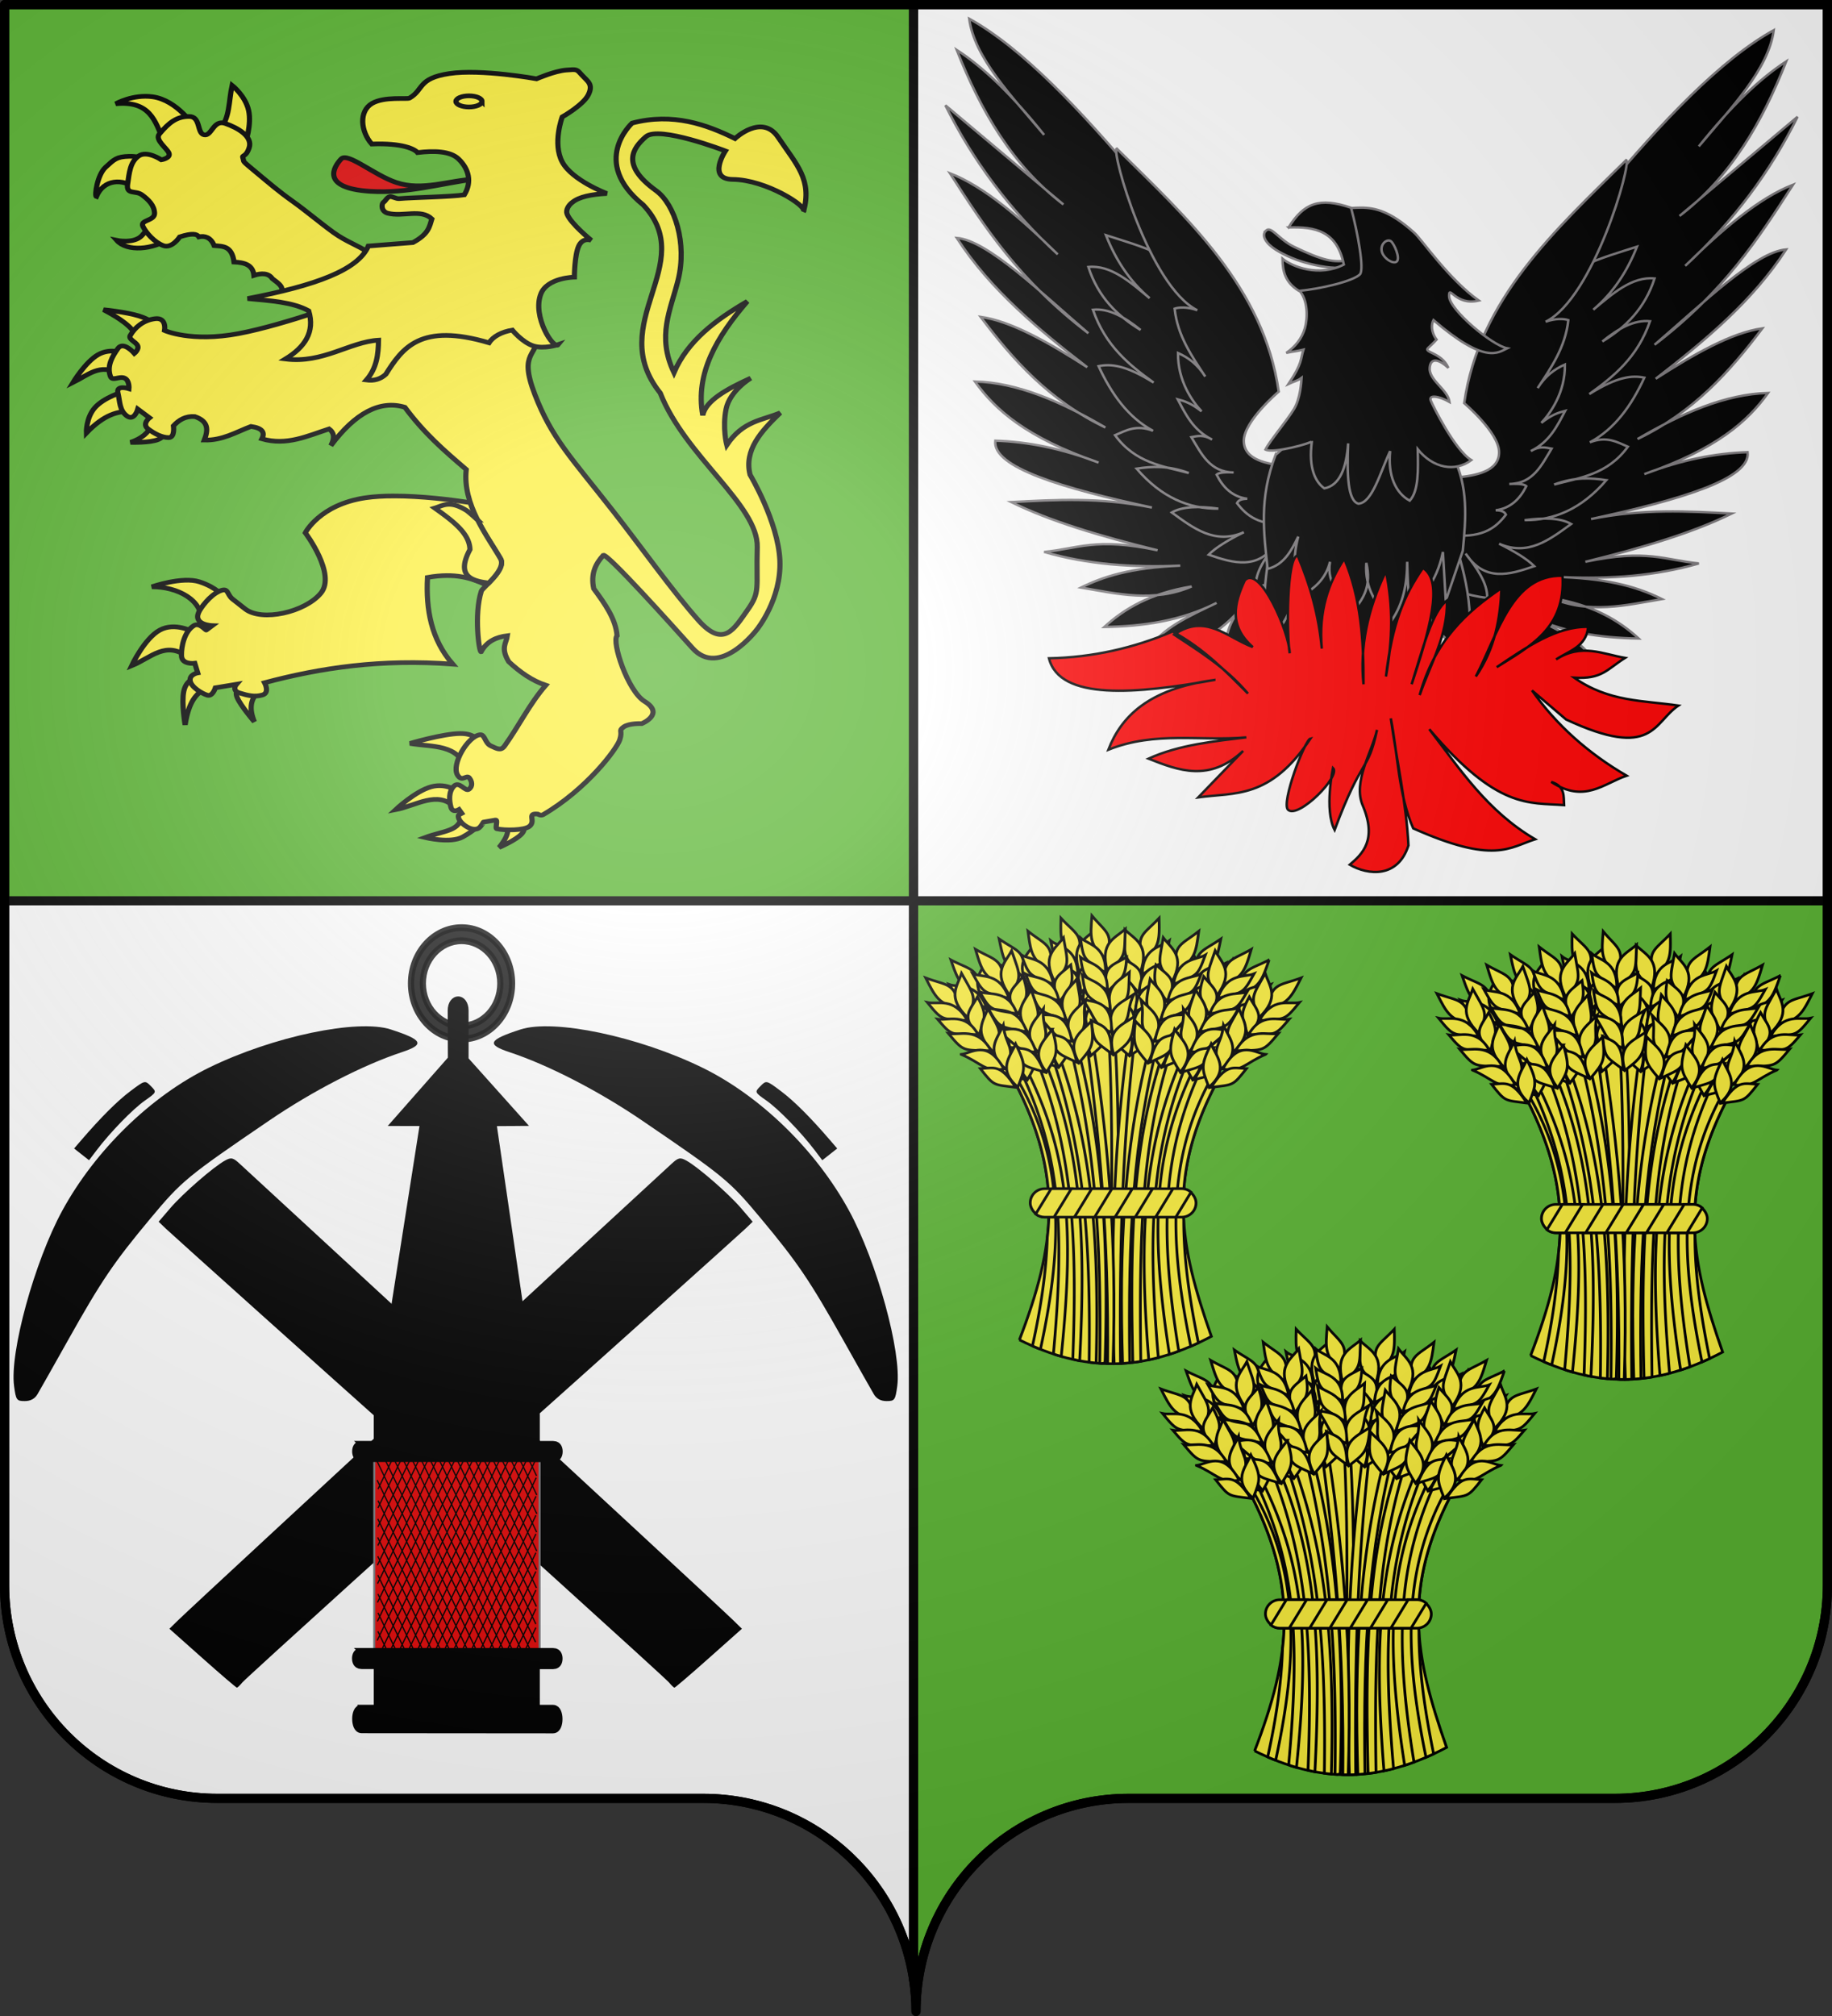 <svg xmlns="http://www.w3.org/2000/svg" xmlns:xlink="http://www.w3.org/1999/xlink" height="660" width="600" version="1.0"><rect width="100%" height="100%" fill="#333333" stroke="none"/><defs><linearGradient id="a"><stop style="stop-color:white;stop-opacity:.314" offset="0"/><stop offset=".19" style="stop-color:white;stop-opacity:.251"/><stop style="stop-color:#6b6b6b;stop-opacity:.125" offset=".6"/><stop style="stop-color:black;stop-opacity:.125" offset="1"/></linearGradient><linearGradient id="b"><stop style="stop-color:white;stop-opacity:0" offset="0"/><stop style="stop-color:black;stop-opacity:.646" offset="1"/></linearGradient><linearGradient id="c"><stop offset="0" style="stop-color:#fff;stop-opacity:1"/><stop offset="1" style="stop-color:#fff;stop-opacity:1"/></linearGradient><radialGradient xlink:href="#a" id="e" gradientUnits="userSpaceOnUse" gradientTransform="matrix(1.551 0 0 1.35 -227.894 -51.264)" cx="285.186" cy="200.448" fx="285.186" fy="200.448" r="300"/></defs><path style="fill:#fff;fill-opacity:1;fill-rule:nonzero;stroke:#000;stroke-width:3;stroke-linecap:round;stroke-linejoin:round;stroke-miterlimit:4;stroke-dashoffset:0;stroke-opacity:1" d="M1.5 294.906V519c0 38.504 31.21 69.75 69.656 69.75h159.188c34.928 0 63.868 25.784 68.875 59.375V294.906H1.5z"/><path style="fill:#5ab532;fill-opacity:1;fill-rule:nonzero;stroke:#000;stroke-width:3;stroke-linecap:round;stroke-linejoin:round;stroke-miterlimit:4;stroke-dashoffset:0;stroke-opacity:1;stroke-dasharray:none" d="M299.219 294.906v353.219c.504 3.384.781 6.851.781 10.375 0-38.504 31.21-69.75 69.656-69.75h159.188c38.447 0 69.656-31.246 69.656-69.75V294.906H299.219z"/><path style="fill:#5ab532;fill-opacity:1;fill-rule:nonzero;stroke:#000;stroke-width:3;stroke-linecap:round;stroke-linejoin:round;stroke-miterlimit:4;stroke-dashoffset:0;stroke-opacity:1" d="M1.5 1.5v293.406h297.719V1.5H1.5z"/><path style="fill:#fff;fill-rule:evenodd;stroke:#000;stroke-width:3;stroke-linecap:butt;stroke-linejoin:miter;stroke-opacity:1" d="M299.219 1.5v293.406H598.5V1.5H299.219z"/><g id="d" style="fill:#fcef3c;stroke:#000;stroke-width:3"><path d="M268.434 764.42c39.6-107.754 49.777-188.742-7.925-302.027 94.68-92.741 164.591-62.903 227.822 0-59.543 114.514-43.534 194.792-8.914 298.064-74.35 41.017-139.273 41.348-210.983 3.962z" transform="matrix(.298 0 0 .285 253.872 220.786)"/><path d="M372.063 403.563c-1.957.066-3.928.197-5.907.375 7.146 129.791 2.035 258.814 1.344 387.906 2.634.037 5.268.014 7.906-.063-.947-129.808 6.078-255.72-2.937-388.218-.135.004-.271-.005-.406 0z" transform="matrix(.298 0 0 .285 253.872 220.786)"/><path d="M390.094 404.5c-16.33 118.626-22.123 238.3-17.531 387.344a182.64 182.64 0 0 0 7-.219c-1.508-147.134 3.151-266.852 17.125-386-2.18-.437-4.388-.822-6.594-1.125zM421.907 280.044c-16.855 18.944-26.105 18.989-17.557 47.626 18.62-13.124 18.096-23.653 17.557-47.626z" transform="matrix(.298 0 0 .285 253.872 220.786)"/><path d="M384.454 293.317c11.097 11.385 27.244 17.038 17.112 48.582-20.19-16.91-17.58-18.726-17.112-48.582z" transform="matrix(.298 0 0 .285 253.872 220.786)"/><path d="M381.165 325.375c14.633 10.239 28.013 12.167 18.107 39.709-12.855-15.021-18.366-13.577-18.107-39.709z" transform="matrix(.298 0 0 .285 253.872 220.786)"/><path d="M377.226 342.515c11.109 11.162 27.261 16.716 17.167 47.593-20.208-16.581-17.6-18.357-17.167-47.593z" transform="matrix(.298 0 0 .285 253.872 220.786)"/><path d="M370.864 367.456c12.965 10.93 31.702 16.481 20.356 46.284-22.408-18.308-11.394-22.957-20.356-46.284z" transform="matrix(.298 0 0 .285 253.872 220.786)"/><path d="M368.459 392.6c12.196 10.55 31.293 16.47 20.564 45.304-17.289-15.431-19.514-17.852-20.564-45.303zM433.147 305.974c-8.76 7.488-29.01 7.26-29.76 38.507 24.925-14.884 24.654-12.161 29.76-38.507z" transform="matrix(.298 0 0 .285 253.872 220.786)"/><path d="M431.896 328.226c-9.328 6.963-31.025 6.598-31.595 35.924 26.592-13.785 26.323-11.232 31.595-35.924z" transform="matrix(.298 0 0 .285 253.872 220.786)"/><path d="M428.78 348.388c-9.66 7.536-32.087 7.197-32.75 38.836 27.521-14.94 27.236-12.184 32.75-38.836z" transform="matrix(.298 0 0 .285 253.872 220.786)"/><path d="M427.223 376.08c-10.212 3.996-34.005-2.935-34.092 36.28 20.374-5.903 18.92-17.768 34.092-36.28z" transform="matrix(.298 0 0 .285 253.872 220.786)"/><path d="M415.946 400.23c-14.18 6.257-22.19 5.276-24.708 36.807 20.567-14.325 20.325-11.736 24.708-36.808zM431.625 418.438c-35.51 103.618-42.716 201.158-38.531 371.968 2.908-.365 5.83-.776 8.75-1.281-2.447-169.428 3.697-263.339 36.281-367.063a164.033 164.033 0 0 0-6.5-3.625zM489.826 303.869c-20.493 14.935-29.542 13.015-27.267 42.814 20.982-8.872 22.704-19.273 27.267-42.814z" transform="matrix(.298 0 0 .285 253.872 220.786)"/><path d="M450.409 308.89c8.427 13.48 23.006 22.432 6.41 51.107-16.14-20.81-13.205-22.031-6.41-51.107z" transform="matrix(.298 0 0 .285 253.872 220.786)"/><path d="M440.39 339.52c12.126 13.11 24.792 17.835 9.265 42.647-9.373-17.408-15.065-17.166-9.265-42.648z" transform="matrix(.298 0 0 .285 253.872 220.786)"/><path d="M432.902 355.433c8.487 13.265 23.092 22.121 6.674 50.152-16.228-20.493-13.303-21.675-6.674-50.152z" transform="matrix(.298 0 0 .285 253.872 220.786)"/><path d="M421.392 378.455c10.349 13.432 27.48 22.834 10.067 49.55-18.011-22.647-6.261-24.852-10.067-49.55z" transform="matrix(.298 0 0 .285 253.872 220.786)"/><path d="M413.704 402.516c9.68 12.898 27.085 22.736 10.48 48.636-13.62-18.75-15.28-21.588-10.48-48.636zM495.305 331.593c-10.149 5.459-29.889.938-37.254 31.314 27.515-9.255 26.673-6.652 37.254-31.314z" transform="matrix(.298 0 0 .285 253.872 220.786)"/><path d="M489.36 353.073c-10.594 4.825-31.719-.138-38.5 28.4 28.911-7.827 28.106-5.39 38.5-28.4z" transform="matrix(.298 0 0 .285 253.872 220.786)"/><path d="M482.034 372.114c-11.04 5.315-32.882.223-40.246 31 30.065-8.757 29.202-6.125 40.246-31z" transform="matrix(.298 0 0 .285 253.872 220.786)"/><path d="M474.636 398.844c-10.827 1.738-32.607-10.085-41.016 28.217 21.163-1.443 22.26-13.346 41.016-28.217z" transform="matrix(.298 0 0 .285 253.872 220.786)"/><path d="M458.49 420.05c-15.186 3.106-22.805.447-31.958 30.725 23.139-9.633 22.353-7.155 31.957-30.725zM465.438 441.5c-46.327 94.552-55.945 180.375-32.125 339.563a243.234 243.234 0 0 0 10.28-3.72c-23.714-151.927-14.926-237.541 27.594-330.968a285.795 285.795 0 0 0-5.75-4.875zM542.89 327.933c-22.256 12.153-30.98 9.077-32.585 38.92 21.954-6.08 25.01-16.169 32.584-38.92z" transform="matrix(.298 0 0 .285 253.872 220.786)"/><path d="M503.154 327.804c6.61 14.459 19.905 25.224-.266 51.506-13.308-22.725-10.239-23.556.266-51.506z" transform="matrix(.298 0 0 .285 253.872 220.786)"/><path d="M489.25 356.877c10.326 14.572 22.273 20.897 3.661 43.488-7.039-18.475-12.713-18.973-3.66-43.488z" transform="matrix(.298 0 0 .285 253.872 220.786)"/><path d="M479.763 371.686c6.697 14.253 20.032 24.927.12 50.594-13.436-22.423-10.382-23.216-.12-50.594z" transform="matrix(.298 0 0 .285 253.872 220.786)"/><path d="M465.367 393.022c8.521 14.66 24.29 26.203 3.562 50.437-14.925-24.79-2.988-25.454-3.562-50.437z" transform="matrix(.298 0 0 .285 253.872 220.786)"/><path d="M454.626 415.884c7.927 14.044 23.91 26.055 4.09 49.584-11.076-20.356-12.354-23.385-4.09-49.584zM544.73 356.134c-10.771 4.097-29.759-2.944-40.998 26.222 28.482-5.611 27.31-3.14 40.998-26.222z" transform="matrix(.298 0 0 .285 253.872 220.786)"/><path d="M536.052 376.662c-11.13 3.411-31.434-4.247-41.856 23.17 29.682-4.014 28.567-1.7 41.856-23.17z" transform="matrix(.298 0 0 .285 253.872 220.786)"/><path d="M526.32 394.593c-11.635 3.84-32.634-4.04-43.924 25.523 30.946-4.787 29.75-2.29 43.924-25.523z" transform="matrix(.298 0 0 .285 253.872 220.786)"/><path d="M515.52 420.14c-10.96.32-31.025-14.226-44.326 22.663 21.172 1.311 23.802-10.35 44.327-22.664z" transform="matrix(.298 0 0 .285 253.872 220.786)"/><path d="M496.762 439.074c-15.46 1.112-22.67-2.512-35.669 26.324 24.192-6.553 23.091-4.197 35.669-26.324zM347.031 407.344c-2.133.569-4.277 1.235-6.437 1.937 15.83 117.993 26.172 237.208 24.781 382.5 1.98.052 3.955.076 5.938.063 4.554-148.277-6.275-266.809-24.282-384.5zM314.098 280.044c16.856 18.944 26.106 18.989 17.557 47.626-18.62-13.124-18.095-23.653-17.557-47.626z" transform="matrix(.298 0 0 .285 253.872 220.786)"/><path d="M351.551 293.317c-11.097 11.385-27.244 17.038-17.112 48.582 20.19-16.91 17.58-18.726 17.112-48.582z" transform="matrix(.298 0 0 .285 253.872 220.786)"/><path d="M354.84 325.375c-14.633 10.239-28.013 12.167-18.106 39.709 12.855-15.021 18.365-13.577 18.106-39.709z" transform="matrix(.298 0 0 .285 253.872 220.786)"/><path d="M358.78 342.515c-11.11 11.162-27.262 16.716-17.168 47.593 20.208-16.581 17.6-18.357 17.168-47.593z" transform="matrix(.298 0 0 .285 253.872 220.786)"/><path d="M365.141 367.456c-12.964 10.93-31.702 16.481-20.356 46.284 22.408-18.308 11.394-22.957 20.356-46.284z" transform="matrix(.298 0 0 .285 253.872 220.786)"/><path d="M367.546 392.6c-12.196 10.55-31.293 16.47-20.564 45.304 17.29-15.431 19.514-17.852 20.564-45.303zM302.859 305.974c8.759 7.488 29.009 7.26 29.758 38.507-24.923-14.884-24.653-12.161-29.758-38.507z" transform="matrix(.298 0 0 .285 253.872 220.786)"/><path d="M304.109 328.226c9.328 6.963 31.026 6.598 31.595 35.924-26.592-13.785-26.322-11.232-31.595-35.924z" transform="matrix(.298 0 0 .285 253.872 220.786)"/><path d="M307.226 348.388c9.66 7.536 32.086 7.197 32.75 38.836-27.522-14.94-27.237-12.184-32.75-38.836z" transform="matrix(.298 0 0 .285 253.872 220.786)"/><path d="M308.782 376.08c10.212 3.996 34.005-2.935 34.092 36.28-20.374-5.903-18.92-17.768-34.092-36.28z" transform="matrix(.298 0 0 .285 253.872 220.786)"/><path d="M320.06 400.23c14.18 6.257 22.19 5.276 24.707 36.807-20.566-14.325-20.324-11.736-24.707-36.808zM307.531 424.781a202.894 202.894 0 0 0-6.375 4.094c33.606 101.364 46.252 195.476 43.906 361.25 2.572.352 5.15.662 7.72.906 4.077-167.719-8.994-264.827-45.25-366.25zM246.18 303.869c20.492 14.935 29.541 13.015 27.266 42.814-20.982-8.872-22.704-19.273-27.267-42.814z" transform="matrix(.298 0 0 .285 253.872 220.786)"/><path d="M285.597 308.89c-8.428 13.48-23.007 22.432-6.41 51.107 16.14-20.81 13.204-22.031 6.41-51.107z" transform="matrix(.298 0 0 .285 253.872 220.786)"/><path d="M295.616 339.52c-12.127 13.11-24.793 17.835-9.266 42.647 9.374-17.408 15.065-17.166 9.266-42.648z" transform="matrix(.298 0 0 .285 253.872 220.786)"/><path d="M303.103 355.433c-8.487 13.265-23.092 22.121-6.674 50.152 16.228-20.493 13.303-21.675 6.674-50.152z" transform="matrix(.298 0 0 .285 253.872 220.786)"/><path d="M314.614 378.455c-10.35 13.432-27.481 22.834-10.068 49.55 18.011-22.647 6.262-24.852 10.068-49.55z" transform="matrix(.298 0 0 .285 253.872 220.786)"/><path d="M322.301 402.516c-9.679 12.898-27.084 22.736-10.48 48.636 13.62-18.75 15.28-21.588 10.48-48.636zM240.7 331.593c10.15 5.459 29.89.938 37.255 31.314-27.516-9.255-26.673-6.652-37.255-31.314z" transform="matrix(.298 0 0 .285 253.872 220.786)"/><path d="M246.645 353.073c10.594 4.825 31.72-.138 38.5 28.4-28.911-7.827-28.106-5.39-38.5-28.4z" transform="matrix(.298 0 0 .285 253.872 220.786)"/><path d="M253.971 372.114c11.04 5.315 32.883.223 40.247 31-30.066-8.757-29.202-6.125-40.247-31z" transform="matrix(.298 0 0 .285 253.872 220.786)"/><path d="M261.37 398.844c10.827 1.738 32.606-10.085 41.015 28.217-21.163-1.443-22.26-13.346-41.016-28.217z" transform="matrix(.298 0 0 .285 253.872 220.786)"/><path d="M277.516 420.05c15.185 3.106 22.804.447 31.957 30.725-23.138-9.633-22.352-7.155-31.957-30.725zM274.406 449.5a319.446 319.446 0 0 0-5.156 4.625c42.64 93.796 49.826 174.839 36.594 326.125l1.937 1.063c2.21.737 4.423 1.433 6.625 2.093 15.11-153.514 7.068-236.195-40-333.906zM193.116 327.933c22.256 12.153 30.98 9.077 32.584 38.92-21.954-6.08-25.01-16.169-32.584-38.92z" transform="matrix(.298 0 0 .285 253.872 220.786)"/><path d="M232.852 327.804c-6.61 14.459-19.906 25.224.266 51.506 13.308-22.725 10.238-23.556-.266-51.506z" transform="matrix(.298 0 0 .285 253.872 220.786)"/><path d="M246.755 356.877c-10.325 14.572-22.272 20.897-3.661 43.488 7.039-18.475 12.714-18.973 3.661-43.488z" transform="matrix(.298 0 0 .285 253.872 220.786)"/><path d="M256.242 371.686c-6.697 14.253-20.031 24.927-.12 50.594 13.436-22.423 10.383-23.216.12-50.594z" transform="matrix(.298 0 0 .285 253.872 220.786)"/><path d="M270.638 393.022c-8.521 14.66-24.29 26.203-3.562 50.437 14.925-24.79 2.988-25.454 3.562-50.437z" transform="matrix(.298 0 0 .285 253.872 220.786)"/><path d="M281.379 415.884c-7.926 14.044-23.91 26.055-4.09 49.584 11.076-20.356 12.355-23.385 4.09-49.584zM191.276 356.134c10.77 4.097 29.758-2.944 40.998 26.222-28.483-5.611-27.31-3.14-40.998-26.222z" transform="matrix(.298 0 0 .285 253.872 220.786)"/><path d="M199.954 376.662c11.13 3.411 31.434-4.247 41.856 23.17-29.683-4.014-28.568-1.7-41.856-23.17z" transform="matrix(.298 0 0 .285 253.872 220.786)"/><path d="M209.685 394.593c11.635 3.84 32.635-4.04 43.924 25.523-30.946-4.787-29.75-2.29-43.924-25.523z" transform="matrix(.298 0 0 .285 253.872 220.786)"/><path d="M220.485 420.14c10.961.32 31.025-14.226 44.326 22.663-21.171 1.311-23.802-10.35-44.326-22.664z" transform="matrix(.298 0 0 .285 253.872 220.786)"/><path d="M239.243 439.074c15.46 1.112 22.67-2.512 35.67 26.324-24.192-6.553-23.092-4.197-35.67-26.324zM348.171 277.272c15.767 19.86 25 20.424 14.858 48.536-17.854-14.147-16.74-24.63-14.858-48.536z" transform="matrix(.298 0 0 .285 253.872 220.786)"/><path d="M384.821 292.625c-11.718 10.745-28.157 15.483-19.81 47.546 21.106-15.75 18.602-17.71 19.81-47.546z" transform="matrix(.298 0 0 .285 253.872 220.786)"/><path d="M386.307 324.818c-15.185 9.401-28.652 10.576-20.306 38.63 13.677-14.276 19.098-12.525 20.306-38.63z" transform="matrix(.298 0 0 .285 253.872 220.786)"/><path d="M389.278 342.152c-11.718 10.52-28.156 15.16-19.81 46.555 21.106-15.422 18.603-17.341 19.81-46.555z" transform="matrix(.298 0 0 .285 253.872 220.786)"/><path d="M394.23 367.41c-13.557 10.185-32.576 14.677-22.92 45.07 23.4-17.022 12.664-22.282 22.92-45.07z" transform="matrix(.298 0 0 .285 253.872 220.786)"/><path d="M395.222 392.65c-12.77 9.85-32.169 14.688-23.074 44.079 18.128-14.437 20.485-16.73 23.074-44.079zM335.495 302.53c8.326 7.969 28.556 8.877 27.552 40.117-24.05-16.259-23.932-13.525-27.552-40.116z" transform="matrix(.298 0 0 .285 253.872 220.786)"/><path d="M335.495 324.818c8.923 7.476 30.607 8.328 29.53 37.64-25.776-15.255-25.65-12.69-29.53-37.64z" transform="matrix(.298 0 0 .285 253.872 220.786)"/><path d="M337.476 345.123c9.223 8.067 31.632 8.986 30.52 40.612-26.64-16.46-26.51-13.692-30.52-40.612z" transform="matrix(.298 0 0 .285 253.872 220.786)"/><path d="M337.476 372.858c9.972 4.564 34.116-1.022 32.004 38.136-20.011-7.037-17.894-18.801-32.004-38.136z" transform="matrix(.298 0 0 .285 253.872 220.786)"/><path d="M347.382 397.603c13.806 7.044 21.858 6.513 22.603 38.135-19.73-15.455-19.634-12.857-22.603-38.135zM328.531 413.813a154.352 154.352 0 0 0-6.937 3.218c29.83 119.487 37.112 230.228 35.156 374.344.825.06 1.644.107 2.469.156l3.344-.687c3.833-128.66-.917-254.149-34.032-377.032zM277.865 294.972c19.495 16.215 28.648 14.879 24.471 44.47-20.37-10.196-21.424-20.685-24.471-44.47z" transform="matrix(.298 0 0 .285 253.872 220.786)"/><path d="M316.88 302.504c-9.273 12.915-24.395 20.915-9.667 50.593 17.439-19.734 14.587-21.141 9.667-50.593z" transform="matrix(.298 0 0 .285 253.872 220.786)"/><path d="M324.919 333.712c-12.941 12.309-25.883 16.213-11.975 41.967 10.468-16.772 16.132-16.166 11.975-41.967z" transform="matrix(.298 0 0 .285 253.872 220.786)"/><path d="M331.373 350.072c-9.318 12.695-24.46 20.6-9.87 49.623 17.506-19.413 14.663-20.78 9.87-49.623z" transform="matrix(.298 0 0 .285 253.872 220.786)"/><path d="M341.387 373.784c-11.187 12.742-28.886 21.029-13.217 48.804 19.423-21.448 7.838-24.4 13.217-48.804z" transform="matrix(.298 0 0 .285 253.872 220.786)"/><path d="M347.52 398.287c-10.485 12.253-28.484 20.957-13.57 47.866 14.791-17.84 16.63-20.566 13.57-47.866zM270.623 322.29c9.779 6.096 29.768 2.847 35.175 33.632-26.867-10.996-26.193-8.344-35.175-33.633z" transform="matrix(.298 0 0 .285 253.872 220.786)"/><path d="M275.181 344.105c10.264 5.493 31.663 1.892 36.605 30.804-28.352-9.66-27.704-7.175-36.605-30.804z" transform="matrix(.298 0 0 .285 253.872 220.786)"/><path d="M281.274 363.576c10.677 6.01 32.801 2.326 38.181 33.51-29.444-10.662-28.75-7.98-38.181-33.51z" transform="matrix(.298 0 0 .285 253.872 220.786)"/><path d="M286.947 390.725c10.694 2.427 33.186-7.979 39.127 30.783-21.027-2.795-21.361-14.743-39.127-30.783z" transform="matrix(.298 0 0 .285 253.872 220.786)"/><path d="M301.704 412.92c14.956 4.071 22.729 1.905 29.926 32.706-22.475-11.093-21.849-8.57-29.926-32.706zM263.188 459.813c-.892.855-1.792 1.716-2.688 2.593 35.143 68.997 45.12 125.996 38.594 184.375-.004.031.003.063 0 .094-1.104 38.182-6.75 79.313-16.313 124.563a272.33 272.33 0 0 0 7.406 3.218l1.407.344c26.942-129.53 23.991-224.712-28.406-315.188z" transform="matrix(.298 0 0 .285 253.872 220.786)"/><path d="M292.688 434.813a247.646 247.646 0 0 0-6.532 4.937c40.27 105.552 46.146 203.612 40.969 346.875l5.281 1.344c.762.156 1.52.29 2.281.437 7.042-145.88 1.743-247.595-42-353.593zM220.17 315.79c21.698 13.122 30.549 10.434 30.837 40.318-21.665-7.04-24.273-17.255-30.837-40.319z" transform="matrix(.298 0 0 .285 253.872 220.786)"/><path d="M259.873 317.412c-7.24 14.154-20.999 24.322-2.005 51.469 14.297-22.117 11.267-23.082 2.005-51.469z" transform="matrix(.298 0 0 .285 253.872 220.786)"/><path d="M272.48 347.07c-10.957 14.103-23.171 19.895-5.574 43.285 7.846-18.147 13.538-18.394 5.575-43.285z" transform="matrix(.298 0 0 .285 253.872 220.786)"/><path d="M281.305 362.283c-7.318 13.944-21.11 24.02-2.35 50.54 14.412-21.809 11.396-22.736 2.35-50.54z" transform="matrix(.298 0 0 .285 253.872 220.786)"/><path d="M294.747 384.234c-9.16 14.27-25.422 25.106-5.782 50.23 16.003-24.107 4.107-25.297 5.782-50.23z" transform="matrix(.298 0 0 .285 253.872 220.786)"/><path d="M304.47 407.547c-8.538 13.68-25.036 24.975-6.272 49.355 11.962-19.848 13.373-22.818 6.271-49.355zM217.088 343.881c10.58 4.569 29.86-1.628 39.802 28.005-28.207-6.862-27.145-4.34-39.802-28.005z" transform="matrix(.298 0 0 .285 253.872 220.786)"/><path d="M224.853 364.772c10.968 3.9 31.59-2.856 40.793 24.994-29.476-5.319-28.465-2.959-40.793-24.994zM233.784 383.115c11.455 4.349 32.78-2.597 42.756 27.435-30.705-6.147-29.62-3.599-42.756-27.435z" transform="matrix(.298 0 0 .285 253.872 220.786)"/><path d="M243.447 409.113c10.936.803 31.622-12.844 43.284 24.596-21.209.376-23.323-11.389-43.284-24.596z" transform="matrix(.298 0 0 .285 253.872 220.786)"/><path d="M261.352 428.856c15.396 1.793 22.758-1.51 34.474 27.872-23.88-7.614-22.884-5.212-34.474-27.872zM165.447 348.63c23.638 9.178 31.892 5.001 37.337 34.387-22.555-3.193-26.888-12.804-37.337-34.387z" transform="matrix(.298 0 0 .285 253.872 220.786)"/><path d="M204.833 343.371c-4.687 15.192-16.482 27.584 6.915 51.041 10.262-24.253 7.111-24.68-6.915-51.04z" transform="matrix(.298 0 0 .285 253.872 220.786)"/><path d="M222.374 370.406c-8.357 15.783-19.388 23.598 1.985 43.597 4.594-19.23 10.158-20.456-1.985-43.597z" transform="matrix(.298 0 0 .285 253.872 220.786)"/><path d="M233.694 383.866c-4.8 14.998-16.645 27.305 6.414 50.186 10.428-23.97 7.298-24.362-6.414-50.186z" transform="matrix(.298 0 0 .285 253.872 220.786)"/><path d="M250.725 403.165c-6.557 15.638-20.704 29.12 2.98 50.474 11.599-26.509-.324-25.626-2.98-50.474z" transform="matrix(.298 0 0 .285 253.872 220.786)"/><path d="M264.327 424.449c-6.046 14.95-20.345 28.923 2.348 49.697 8.354-21.616 9.23-24.785-2.348-49.697zM167.263 376.832c11.21 2.673 29.13-6.761 44.04 20.71-28.968-1.887-27.486.413-44.04-20.71z" transform="matrix(.298 0 0 .285 253.872 220.786)"/><path d="M178.52 396.068c11.477 1.946 30.622-8.27 44.497 17.573-29.952-.149-28.549 2.001-44.498-17.573z" transform="matrix(.298 0 0 .285 253.872 220.786)"/><path d="M190.485 412.593c12.033 2.304 31.84-8.22 46.852 19.638-31.306-.752-29.796 1.57-46.852-19.638z" transform="matrix(.298 0 0 .285 253.872 220.786)"/><path d="M204.492 436.53c10.911-1.097 28.93-18.112 46.882 16.752-20.825 4.033-24.939-7.19-46.882-16.751z" transform="matrix(.298 0 0 .285 253.872 220.786)"/><path d="M225.539 452.885c15.474-.894 22.155-5.418 38.77 21.498-24.836-3.375-23.44-1.18-38.77-21.498zM415.781 411.156c-33.46 123.816-37.732 251.155-33.937 380.344 2.617-.168 5.22-.406 7.844-.688-1.996-145.467 3.365-256.226 33.125-376.687-2.334-1.049-4.669-2.064-7.032-2.969zM465.587 294.972c-19.495 16.215-28.648 14.879-24.471 44.47 20.37-10.196 21.424-20.685 24.471-44.47z" transform="matrix(.298 0 0 .285 253.872 220.786)"/><path d="M426.572 302.504c9.273 12.915 24.395 20.915 9.667 50.593-17.439-19.734-14.587-21.141-9.667-50.593z" transform="matrix(.298 0 0 .285 253.872 220.786)"/><path d="M418.533 333.712c12.94 12.309 25.883 16.213 11.975 41.967-10.468-16.772-16.132-16.166-11.975-41.967z" transform="matrix(.298 0 0 .285 253.872 220.786)"/><path d="M412.079 350.072c9.318 12.695 24.46 20.6 9.87 49.623-17.507-19.413-14.663-20.78-9.87-49.623z" transform="matrix(.298 0 0 .285 253.872 220.786)"/><path d="M402.065 373.784c11.187 12.742 28.886 21.029 13.217 48.804-19.423-21.448-7.839-24.4-13.217-48.804z" transform="matrix(.298 0 0 .285 253.872 220.786)"/><path d="M395.932 398.287c10.485 12.253 28.484 20.957 13.57 47.866-14.791-17.84-16.63-20.566-13.57-47.866zM472.829 322.29c-9.78 6.096-29.768 2.847-35.175 33.632 26.867-10.996 26.193-8.344 35.175-33.633z" transform="matrix(.298 0 0 .285 253.872 220.786)"/><path d="M468.27 344.105c-10.263 5.493-31.663 1.892-36.604 30.804 28.351-9.66 27.704-7.175 36.604-30.804z" transform="matrix(.298 0 0 .285 253.872 220.786)"/><path d="M462.178 363.576c-10.677 6.01-32.801 2.326-38.181 33.51 29.443-10.662 28.75-7.98 38.18-33.51z" transform="matrix(.298 0 0 .285 253.872 220.786)"/><path d="M456.505 390.725c-10.694 2.427-33.186-7.979-39.127 30.783 21.027-2.795 21.36-14.743 39.127-30.783z" transform="matrix(.298 0 0 .285 253.872 220.786)"/><path d="M441.748 412.92c-14.956 4.071-22.729 1.905-29.926 32.706 22.474-11.093 21.849-8.57 29.926-32.706zM451.313 430.656c-46.288 106.56-52.148 208.669-40.72 356.719 3.492-.766 7.017-1.63 10.532-2.594-12.61-149.746-6.97-245.881 35.906-349.937a222.218 222.218 0 0 0-5.719-4.188zM523.282 315.79c-21.698 13.122-30.55 10.434-30.837 40.318 21.665-7.04 24.273-17.255 30.837-40.319z" transform="matrix(.298 0 0 .285 253.872 220.786)"/><path d="M483.58 317.412c7.24 14.154 20.998 24.322 2.004 51.469-14.297-22.117-11.267-23.082-2.005-51.469z" transform="matrix(.298 0 0 .285 253.872 220.786)"/><path d="M470.97 347.07c10.959 14.103 23.173 19.895 5.576 43.285-7.847-18.147-13.538-18.394-5.575-43.285z" transform="matrix(.298 0 0 .285 253.872 220.786)"/><path d="M462.146 362.283c7.319 13.944 21.111 24.02 2.35 50.54-14.41-21.809-11.395-22.736-2.35-50.54z" transform="matrix(.298 0 0 .285 253.872 220.786)"/><path d="M448.705 384.234c9.16 14.27 25.422 25.106 5.782 50.23-16.003-24.107-4.108-25.297-5.782-50.23z" transform="matrix(.298 0 0 .285 253.872 220.786)"/><path d="M438.983 407.547c8.537 13.68 25.035 24.975 6.27 49.355-11.961-19.848-13.372-22.818-6.27-49.355zM526.364 343.881c-10.58 4.569-29.86-1.628-39.802 28.005 28.207-6.862 27.145-4.34 39.802-28.005z" transform="matrix(.298 0 0 .285 253.872 220.786)"/><path d="M518.6 364.772c-10.97 3.9-31.591-2.856-40.794 24.994 29.476-5.319 28.465-2.959 40.793-24.994z" transform="matrix(.298 0 0 .285 253.872 220.786)"/><path d="M509.668 383.115c-11.455 4.349-32.781-2.597-42.756 27.435 30.705-6.147 29.62-3.599 42.756-27.435z" transform="matrix(.298 0 0 .285 253.872 220.786)"/><path d="M500.005 409.113c-10.937.803-31.622-12.844-43.284 24.596 21.209.376 23.323-11.389 43.284-24.596z" transform="matrix(.298 0 0 .285 253.872 220.786)"/><path d="M482.1 428.856c-15.396 1.793-22.758-1.51-34.474 27.872 23.88-7.614 22.884-5.212 34.474-27.872zM483 457.188c-54.132 96.758-49.1 198.28-26.219 314.625a293.77 293.77 0 0 0 8.375-3.938C455.362 717.619 449 671.411 449.031 627.5v-.219c-3.002-50.983 7.093-102.91 39.313-164.875a403.046 403.046 0 0 0-5.344-5.219zM578.004 348.63c-23.638 9.178-31.891 5.001-37.336 34.387 22.555-3.193 26.888-12.804 37.336-34.387z" transform="matrix(.298 0 0 .285 253.872 220.786)"/><path d="M538.618 343.371c4.687 15.192 16.482 27.584-6.914 51.041-10.262-24.253-7.111-24.68 6.914-51.04z" transform="matrix(.298 0 0 .285 253.872 220.786)"/><path d="M521.077 370.406c8.358 15.783 19.388 23.598-1.984 43.597-4.595-19.23-10.158-20.456 1.984-43.597z" transform="matrix(.298 0 0 .285 253.872 220.786)"/><path d="M509.758 383.866c4.8 14.998 16.645 27.305-6.414 50.186-10.428-23.97-7.298-24.362 6.414-50.186z" transform="matrix(.298 0 0 .285 253.872 220.786)"/><path d="M492.727 403.165c6.557 15.638 20.704 29.12-2.98 50.474-11.6-26.509.323-25.626 2.98-50.474z" transform="matrix(.298 0 0 .285 253.872 220.786)"/><path d="M479.124 424.449c6.047 14.95 20.346 28.923-2.347 49.697-8.354-21.616-9.231-24.785 2.347-49.697zM576.188 376.832c-11.21 2.673-29.129-6.761-44.04 20.71 28.968-1.887 27.487.413 44.04-20.71z" transform="matrix(.298 0 0 .285 253.872 220.786)"/><path d="M564.932 396.068c-11.477 1.946-30.622-8.27-44.497 17.573 29.952-.149 28.548 2.001 44.497-17.573z" transform="matrix(.298 0 0 .285 253.872 220.786)"/><path d="M552.967 412.593c-12.034 2.304-31.84-8.22-46.852 19.638 31.306-.752 29.796 1.57 46.852-19.638z" transform="matrix(.298 0 0 .285 253.872 220.786)"/><path d="M538.96 436.53c-10.912-1.097-28.93-18.112-46.883 16.752 20.825 4.033 24.94-7.19 46.882-16.751z" transform="matrix(.298 0 0 .285 253.872 220.786)"/><path d="M517.913 452.885c-15.474-.894-22.155-5.418-38.77 21.498 24.836-3.375 23.44-1.18 38.77-21.498z" transform="matrix(.298 0 0 .285 253.872 220.786)"/><g transform="matrix(.298 0 0 .285 253.872 220.786)"><rect y="590.775" x="280.32" ry="16.344" rx="15.848" height="32.688" width="182.258"/><path d="m303.344 590.781-17.031 29.157c2.7 2.207 6.113 3.53 9.843 3.53h10.313l19.094-32.687h-22.22zm44.625 0-19.094 32.688h22.188l19.093-32.688H347.97zm44.625 0L373.5 623.47h22.188l19.093-32.688h-22.187zm44.594 0-19.094 32.688h22.219l16.75-28.719c-2.774-2.466-6.378-3.969-10.344-3.969h-9.531z"/></g></g><use xlink:href="#d" transform="translate(167.435 5.136)" width="600" height="660"/><use xlink:href="#d" transform="translate(77.04 134.564)" width="600" height="660"/><g style="fill:#fcef3c"><path d="M63.415 130.965c-10.009 7.545-24.988 8.849-30.912 1.406 0 0 10.062 2.355 14.613-3.092 6.175-7.391 6.4-10.884 7.306-9.273l8.993 10.96zM44.305 99.21c-8.763-6.845-19.332-6.062-23.605 5.059-1.132-.425.478-13.93 5.34-18.828 4.998-5.038 6.322-6.815 13.77-7.026 7.446-.21 16.86 4.215 16.86 4.215L44.305 99.21zM59.48 68.298c-4.595-12.573-7.769-25.738-27.54-23.605 0 0 9.869-6.229 21.358-4.496 14.197 2.14 24.64 19.381 23.886 19.67L59.48 68.299zM92.078 60.71c5.989-5.72 5.351-18.067 7.307-27.82 0 0 7.658 6.674 9.555 16.018 1.896 9.344-1.968 21.358-1.968 21.358L92.078 60.71z" style="fill:#fcef3c;fill-opacity:1;fill-rule:evenodd;stroke:#000;stroke-width:3;stroke-linecap:butt;stroke-linejoin:miter;stroke-miterlimit:4;stroke-dasharray:none;stroke-opacity:1;display:inline" transform="matrix(.565 0 0 .51 19.865 11.181)"/><path d="m136.76 171.713-9.835-4.848c3.567-3.799-.505-6.834-4.216-9.905-2.202-3.65-6.235-3.686-10.678-2.108-.64-6.972-5.698-8.264-11.522-8.571-1.298-10.633-6.61-10.024-11.522-10.538-1.979-5.43-5.563-6.455-8.852-5.62-1.083-1.963-4.041-2.52-11.1 0 0 0-4.496 7.727-9.555 5.62-5.058-2.108-9.976-8.15-11.802-12.365-1.827-4.215 6.885-3.372 6.744-8.43-.14-5.059-3.513-8.712-7.306-11.803-3.794-3.092-9.274.28-8.29-7.026.983-7.306 1.44-13.98 6.322-17.844 4.883-3.864 13.208 2.388 13.208 2.388s5.445-.983 4.444-4.18c-1.001-3.197-8.448-8.606-5.568-12.4 5.761-7.587 10.117-11.17 17.142-11.24 7.026-.07 4.426 10.889 8.852 11.802 4.426.913 5.234-10.046 12.225-7.306 6.99 2.74 16.1 8.217 13.77 15.737-1.981 6.388-4.326 4.169-3.556 6.447 1.076 3.184-1.918.37 9.457 10.835 4.833 4.447 11.5 10.771 19.128 16.76 7.629 5.989 16.383 14.194 23.916 20.225 7.533 6.03 14.686 8.482 19.676 12.517 4.99 4.034 8.096 6.561 8.096 6.561l-49.178 25.292z" style="fill:#fcef3c;fill-opacity:1;fill-rule:evenodd;stroke:#000;stroke-width:3;stroke-linecap:butt;stroke-linejoin:miter;stroke-miterlimit:4;stroke-dasharray:none;stroke-opacity:1;display:inline" transform="matrix(.565 0 0 .51 19.865 11.181)"/><path d="M81.689 378.002c1.088-14.822-14.085-23.326-28.813-23.249 0 0 17.586-6.805 27.62-3.18 10.035 3.627 13.712 9.34 13.712 9.34l-12.52 17.09zM74.138 400.258c-13.07-11.426-21.685.105-32.986 5.166 0 0 7.352-17.436 16.294-22.851 8.942-5.415 19.474 1.192 19.474 1.192l-2.782 16.493zM84.073 420.328c-5.28 2.459-9.801 7.955-11.922 23.05 0 0-2.186-14.01-.795-21.46 1.39-7.452 6.359-8.347 6.359-8.347l6.358 6.757zM114.277 422.712c-4.496 4.583-4.907 10.917-1.987 18.679 0 0-7.948-10.234-9.935-15.5-1.987-5.265 1.987-5.563 1.987-5.563l9.935 2.384z" style="fill:#fcef3c;fill-opacity:1;fill-rule:evenodd;stroke:#000;stroke-width:3;stroke-linecap:butt;stroke-linejoin:miter;stroke-miterlimit:4;stroke-dasharray:none;stroke-opacity:1;display:inline" transform="matrix(.565 0 0 .51 19.865 11.181)"/><path d="M193.118 296.464c-5.848.001-11.483.341-16.462 1.158-26.556 4.356-34.833 22.47-34.833 22.47s18.115 26.553 8.982 38.778c-9.133 12.224-34.157 18.494-43.847 10.108l-7.292-6.322c-3.565-3.084-2.11-7.848-7.73-5.038-5.62 2.81-10.815 10.724-11.956 13.614-3.173 8.036 7.887 8.45 7.887 8.45l-3.38 2.785c-.32.72-3.883-5.116-7.292-2.785-5.416 3.703-7.308 13.206-7.167 19.247.14 6.042 7.73 4.914 7.73 4.914l1.69 6.166s-4.943.995-4.381 5.07c.562 4.074 6.927 8.28 9.983 9.263 3.056.984 4.632-4.757 4.632-4.757l12.237-2.253s-3.102 3.916 1.815 5.602c4.918 1.686 8.747 2.688 13.208 1.283 4.46-1.405 1.283-7.887 1.283-7.887 32.505-9.58 67.579-15.4 109.038-11.924-12.448-15.81-15.61-34.98-14.616-55.645 16.252-3.176 25.67.468 34.27 4.945 4.147-4.593 10.694-11.947 8.044-17.026-5.135-9.839-13.337-22.11-17.495-35.96-10.885-1.823-28.433-4.26-44.348-4.256z" style="fill:#fcef3c;fill-opacity:1;fill-rule:evenodd;stroke:#000;stroke-width:3;stroke-linecap:butt;stroke-linejoin:miter;stroke-miterlimit:4;stroke-dasharray:none;stroke-opacity:1;display:inline" transform="matrix(.565 0 0 .51 19.865 11.181)"/><path d="M44.133 194.395c-2.452-6.44-9.972-12.1-19.275-17.487 0 0 12.866 1.391 20.467 3.974 7.6 2.583 9.935 6.359 9.935 6.359l-11.127 7.154zM33.402 218.041c-10.233-7.085-17.934 1.024-26.23 5.564 0 0 7.164-13.166 14.516-17.836 7.353-4.67 14.894-.843 14.894-.843l-3.18 13.115zM40.357 242.085c-7.213.069-14.89 1.814-25.435 13.91 0 0-.347-9.688 4.968-16.295 5.316-6.607 16.294-10.134 16.294-10.134l4.173 12.519zM51.88 251.647c-.563 3.908-4.917 7.956-11.386 10.39 0 0 11.487.422 16.157-1.87 4.67-2.29 3.577-5.96 3.577-5.96l-8.348-2.56zM256.156 506.568c3.506 2.248 5.008 5.9-1.987 15.499 0 0 9.836-4.67 13.115-8.743 3.278-4.074 0-7.551 0-7.551l-11.128.795zM232.31 501.401c-.442 10.31-10.165 9.82-21.062 14.307 0 0 14.803 3.974 21.858-.397 7.054-4.372 10.333-8.346 10.333-8.346l-11.128-5.564zM228.337 496.235c-9.748-10.989-22.514-.846-34.178 1.59 0 0 11.425-11.923 20.665-14.705 9.24-2.782 16.295 3.577 16.295 3.577l-2.782 9.538zM235.093 472.787c-3.935-17.375-19.707-15.023-32.589-17.487 0 0 19.077-6.259 29.012-6.358 9.935-.1 10.73 5.961 10.73 5.961l-7.153 17.884z" style="fill:#fcef3c;fill-opacity:1;fill-rule:evenodd;stroke:#000;stroke-width:3;stroke-linecap:butt;stroke-linejoin:miter;stroke-miterlimit:4;stroke-dasharray:none;stroke-opacity:1;display:inline" transform="matrix(.565 0 0 .51 19.865 11.181)"/><path d="M345.078 100.405c11.075 8.859 18.089 34.112 12.862 57.335-4.398 19.543-12.5 35.913-2.43 59.506 7.89-20.262 24.124-33.85 42.525-45.703-17.67 22.65-30.264 46.266-25.832 73.125 1.637-9.22 13.587-16.723 27.819-23.845 0 0-12.121 7.948-14.307 19.87-2.186 11.923.397 23.051.397 23.051 9.537-15.65 20.486-15.753 30.999-20.666-11.013 11.766-21.044 23.813-17.487 39.742 0 0 16.295 30.204 17.288 55.043.994 24.839-13.313 44.312-13.313 44.312s-21.492 31.563-37.358 11.923c-12.475-15.443-49.122-60.528-51.664-59.613-4.446 5.426-7.433 11.824-5.564 21.46 6.455 9.714 12.76 19.454 13.512 30.204-3.215 3.93 6.196 35.503 15.897 42.127 12.02 8.208-1.59 14.307-1.59 14.307s-7.352-.397-10.531 2.186c-3.18 2.583-.415 2.09-2.186 8.147-1.744 5.96-19.17 31.763-44.4 48.091-1.392.901-3.142-.352-3.142-.352-6.753-.76-.8 4.4-4.874 7.904-2.978 2.562-14.168 2.714-18.935 1.501-1.063-.27.909-5.893-.72-5.582l-6.956 1.331c-.053-.009-.458 1.053-1.778 2.886-3.43 4.761-11.667-1.654-12.609-5.45-.62-2.501.34-2.085 1.819-3.033l-1.59-2.46s-3.723 2.523-4.717-1.546c-.993-4.068-1.453-9.887 1.726-13.464 3.18-3.576 6.511 3.792 8.743 1.967 2.232-1.824 1.855-4.995.185-7.298-1.67-2.302-4.236 3.094-6.864-1.91-3.555-6.768 5.883-24.705 13.038-25.764 2.953-.438 2.782 5.365 6.359 7.153 3.577 1.789 5.762 3.386 7.948 0 8.356-12.938 14.485-27.024 23.845-38.947-7.99-2.942-14.964-8.425-21.46-15.102-4.86-9.01-1.398-11.779-.795-16.692-6.364.876-11.86 3.488-15.238 10.333-1.066.355-4.21-23.764.136-38.947.642-2.242 14.814-13.8 11.128-20.864-7.637-14.632-22.084-34.62-19.871-57.229-12.936-12.26-24.193-23-35.57-39.94-14.306-4.77-28.613 3.444-42.92 24.64 2.614-5.345 1.675-8.557-.994-10.73-12.468 4.434-24.466 10.982-38.947 6.358 1.941-4.172.175-6.954-6.359-7.948-8.653 3.623-16.42 9.02-27.025 8.743 2.164-6.24 2.748-12.005-5.563-15.102-5.297-.393-9.136 2.13-12.32 5.961 0 0 .993 7.551-2.782 7.551-3.776 0-8.147-2.384-11.923-5.564-3.775-3.179.795-7.153.795-7.153l-6.756-5.564s-1.987 7.948-6.359 4.372c-4.372-3.577-3.974-9.24-5.166-14.705-1.193-5.465 6.358-2.782 6.358-2.782s.447-5.365-2.558-6.806c-3.006-1.44-7.08 2.236-8.172-1.142-2.186-6.756 1.192-12.916 4.372-17.884 3.179-4.968 9.538 3.18 9.538 3.18s2.93-2.634 1.813-5.093c-1.118-2.459-5.49-3.95-4.198-6.433 2.583-4.968 7.352-9.737 14.307-10.73 6.955-.994 5.564 7.55 5.564 7.55s15.3 7.75 42.921 1.988c27.621-5.763 69.151-23.05 69.151-23.05l100.945-4.77s3.18 9.936 3.577 26.627c.397 16.692-11.873 11.675-1.987 40.14s20.894 40.307 45.902 75.708c15.43 21.844 34.604 51.664 49.081 69.549 14.477 17.884 20.504 5.467 28.217-6.558 7.713-12.024 5.092-13.665 5.762-40.537.67-26.87-41.91-58.477-56.235-98.957-32.528-45.07 22.676-82.661-9.935-120.816-30.99-27.75-6.359-52.459-6.359-52.459 23.677-6.906 43.306 1.05 59.613 9.936 0 0 15.62-16.294 25.038-.795 10.921 17.974 19.656 27.087 14.704 47.69 2.554-3.405-22.025-20.509-40.934-20.666-15.223-.126-4.372-18.281-4.372-18.281s-38.55-16.493-46.1-9.14c-7.551 7.352-14.746 18.092 5.861 34.575z" style="fill:#fcef3c;fill-opacity:1;fill-rule:evenodd;stroke:#000;stroke-width:3;stroke-linecap:butt;stroke-linejoin:miter;stroke-miterlimit:4;stroke-dasharray:none;stroke-opacity:1;display:inline" transform="matrix(.565 0 0 .51 19.865 11.181)"/><path d="M240.175 93.028c-19.938 2.844-38.988 9.392-60.7 7.868-29.46-2.067-20.885-16.156-16.861-20.795 3.834-4.42 18.956 10.362 32.036 15.175 15.176 5.585 30.352-1.492 45.525-2.248z" style="fill:#e20909;fill-opacity:1;fill-rule:evenodd;stroke:#000;stroke-width:3;stroke-linecap:butt;stroke-linejoin:miter;stroke-miterlimit:4;stroke-dasharray:none;stroke-opacity:1;display:inline" transform="matrix(.565 0 0 .51 19.865 11.181)"/><path d="M230.62 80.101c-4.788-5.09-14.195-5.348-23.746-4.075-1.6-2.182-8.601-6.27-26.556-5.48-6.471-8.206-7.557-21.16.281-26.134 7.171-4.552 20.207-2.446 21.639-3.372 8.389-5.426 4.636-12.646 23.043-15.737 18.407-3.092 50.583 3.372 50.583 3.372s10.538-5.058 17.142-5.62c6.604-.563 6.042-.563 9.274 3.372 3.232 3.934 6.534 5.69 3.653 12.365-2.88 6.674-15.175 14.331-15.175 14.331s-5.76 17.072 0 28.945c5.761 11.873 25.854 20.234 25.854 20.234-9.091.479-16.102 2.146-19.952 5.62-2.155 1.686-4.018 4.934-3.092 7.587 2.189 6.27 14.051 16.862 14.051 16.862s-4.847-2.249-7.306 3.653c-2.46 5.901-2.53 19.952-2.53 19.952s-15.596.2-19.39 10.679c-5.252 14.508 7.454 36.402 10.117 32.598 0 0-8.29 3.161-14.613.843-6.323-2.319-12.084-10.117-12.084-10.117-6.07 1.101-11.148 4.065-13.488 8.15-39.76-13.063-50.152 3.242-59.857 20.233-3.014 3.05-6.729 4.35-11.241 3.653 6.01-7.607 6.936-16.485 7.025-25.572-16.705 1.055-32.193 15.159-53.955 12.083 11.265-7.596 17.183-17.331 13.489-30.912-9.257-5.677-22.539-6.525-35.409-7.868 39.441-8.394 64.138-18.398 69.974-33.722l25.854-2.248c9.311-5.573 9.567-10.323 10.96-15.175-6.32-6.703-16.72-1.117-25.573-3.654-3.732-1.069-3.984-5.9-2.211-7.221.886-.661 1.861-3.066 3.382-3.387 1.521-.32 3.589 1.443 5.535 1.249 7.253-.723 30.28-1.158 37.695-2.443 4.536-8.308 2.63-16.663-3.373-23.044z" style="fill:#fcef3c;fill-opacity:1;fill-rule:evenodd;stroke:#000;stroke-width:3;stroke-linecap:butt;stroke-linejoin:miter;stroke-miterlimit:4;stroke-dasharray:none;stroke-opacity:1;display:inline" transform="matrix(.565 0 0 .51 19.865 11.181)"/><path d="M244.233 43.176c.003 1.977-3.378 3.58-7.55 3.58-4.173 0-7.554-1.603-7.552-3.58-.002-1.976 3.38-3.579 7.551-3.579 4.173 0 7.554 1.603 7.551 3.58z" style="fill:#fcef3c;fill-opacity:1;fill-rule:evenodd;stroke:#000;stroke-width:3;stroke-linecap:butt;stroke-linejoin:miter;stroke-miterlimit:4;stroke-dasharray:none;stroke-opacity:1;display:inline" transform="matrix(.565 0 0 .51 19.865 11.181)"/><path d="M225.385 301.816c-3.34-.06-5.744 1.498-8.513 2.41 10.127 8.03 20.216 16.071 20.375 26.633-7.917 16.534.195 20.045 10.89 21.47 4.078-4.599 9.224-11.05 6.824-15.649-3.693-7.075-8.953-15.423-13.176-24.693a103.817 103.817 0 0 0-6.26-6.04c-4.374-3.06-7.542-4.086-10.14-4.131z" style="fill:#fcef3c;fill-opacity:1;fill-rule:evenodd;stroke:#000;stroke-width:3;stroke-linecap:butt;stroke-linejoin:miter;stroke-miterlimit:4;stroke-dasharray:none;stroke-opacity:1" transform="matrix(.565 0 0 .51 19.865 11.181)"/><g style="display:inline"><g style="fill:#000;fill-opacity:1;stroke:#7f7c7f;stroke-opacity:1"><g style="fill:#000;fill-opacity:1;stroke:#7f7c7f;stroke-opacity:1;display:inline"><path d="M390.864 290.647c23.864-29.286 47.21-54.947 68.653-67.28-2.02 16.172-17.093 32.344-30.208 48.515 13.009-16.867 24.674-28.364 35.242-35.47-9.682 25.393-22.406 48.251-43.022 64.533l47.6-41.42c-10.923 22.839-25.846 43.677-45.312 62.245 14.985-15.222 29.707-28.337 43.48-33.869-13.862 22.274-27.683 44.548-55.837 66.822 19.386-17.215 40.627-38.755 53.091-39.818-13.725 21.822-32.904 38.19-52.634 54.007 15.511-10.294 30.53-19.211 43.023-21.054-13.087 17.949-27.61 34.911-50.346 46.226 17.801-10.758 35.44-18.784 52.634-19.222-8.206 11.77-20.513 23.307-49.887 33.868 14.838-5.916 28.64-8.727 41.649-9.153 1.363 11.114-26.995 19.831-63.16 27.919 20.923-4.374 38.799-3.262 56.752-2.289-15.553 7.89-35.147 14.063-59.041 20.138 24.955-5.474 32.192-.662 45.768.687-17.316 5.21-35.777 6.604-54.922 5.72 20.309.854 31.222 4.675 40.048 9.155-14.703 2.595-29.334 6.35-44.625-.458 16.65 2.843 27.093 9.233 35.242 16.934-15.617-.277-30.908-2.506-45.31-10.069 11.047 5.477 22.468 10.785 27.003 19.223-16.042 1.025-26.953-5.645-35.7-15.561 5.873 8.085 5.844 16.171 3.204 24.257-6.917-5.906-13.237-12.18-12.358-22.884.806 10.469.387 19.866-3.661 26.088-15.308-20.628-13.465-47.608-12.815-74.145l19.223-8.239 16.019-31.58-1.831-35.7 32.038-58.126z" style="fill:#000;fill-opacity:1;fill-rule:evenodd;stroke:#7f7c7f;stroke-width:1px;stroke-linecap:butt;stroke-linejoin:miter;stroke-opacity:1" transform="matrix(-.812 0 0 .784 690.56 -168.995)"/><path d="M360.885 338.247c14.494-16.034 28.987-19.634 43.48-24.486-3.87 10.203-9.482 19.162-17.62 26.316 7.864-6.777 15.665-13.967 24.715-13.044-3.915 12.566-11.668 20.44-21.054 26.317 6.408-5.402 12.815-9.137 19.223-8.467-5.066 15.176-14.628 23.047-24.486 30.436 11.457-7.453 17.382-7.865 22.198-6.865-5.2 11.656-11.905 21.43-21.97 27.003 6.787-2.74 10.892-.118 15.333 1.831-8.216 11.64-19.2 12.898-29.75 15.79 8.535-3.265 14.924-2.774 21.054-1.83-10.01 12.065-21.114 16.833-32.953 16.705 7.904-1.115 14.515-.937 18.765 1.602-8.734 6.564-17.362 13.545-29.063 8.238 6.065 3.128 11.164 6.255 14.188 9.383-10.054 3.6-20.026 6.672-27.69-5.263 4.577 6.178 8.907 12.357 8.696 18.536-17.177-2.281-25.034-9.646-28.834-19.223 13.9-7.545 24.773-17.781 33.182-30.207 10.181-22.176 16.38-45.736 12.586-72.772z" style="fill:#000;fill-opacity:1;fill-rule:evenodd;stroke:#7f7c7f;stroke-width:1px;stroke-linecap:butt;stroke-linejoin:miter;stroke-opacity:1" transform="matrix(-.812 0 0 .784 690.56 -168.995)"/><path d="M331.822 410.103c7.353-.732 16.971-2.43 16.935-10.526-.037-8.21-14.074-20.482-14.074-20.482 5.995-43.476 36.751-72.282 65.335-101.492 2.318.994-13.055 57.543-32.496 67.509 3.992-1.51 7.556-1.272 9.154-.687-1.167 11.408-7.028 19.97-12.358 28.377 2.988-4.964 6.78-7.92 10.985-9.84.159 11.7-5.812 20.268-9.497 24.372 4.17-3.417 6.94-4.315 9.611-5.035-3.233 6.344-6.175 12.843-13.845 16.82 3.398-2.186 5.84-1.502 8.353-1.03-4.036 6.914-7.425 14.612-17.05 14.76 4.636-.236 6.167.244 6.866.916-2.618 5.403-6.39 9.232-12.357 10.069 2.865.05 3.665.876 4.119 1.83-3.839 5.228-8.913 9.504-20.596 8.697l.915-24.258z" style="fill:#000;fill-opacity:1;fill-rule:evenodd;stroke:#7f7c7f;stroke-width:1px;stroke-linecap:butt;stroke-linejoin:miter;stroke-opacity:1" transform="matrix(-.812 0 0 .784 690.56 -168.995)"/></g><g style="fill:#000;fill-opacity:1;stroke:#7f7c7f;stroke-opacity:1"><path d="M390.864 290.647c23.864-29.286 47.21-54.947 68.653-67.28-2.02 16.172-17.093 32.344-30.208 48.515 13.009-16.867 24.674-28.364 35.242-35.47-9.682 25.393-22.406 48.251-43.022 64.533l47.6-41.42c-10.923 22.839-25.846 43.677-45.312 62.245 14.985-15.222 29.707-28.337 43.48-33.869-13.862 22.274-27.683 44.548-55.837 66.822 19.386-17.215 40.627-38.755 53.091-39.818-13.725 21.822-32.904 38.19-52.634 54.007 15.511-10.294 30.53-19.211 43.023-21.054-13.087 17.949-27.61 34.911-50.346 46.226 17.801-10.758 35.44-18.784 52.634-19.222-8.206 11.77-20.513 23.307-49.887 33.868 14.838-5.916 28.64-8.727 41.649-9.153 1.363 11.114-26.995 19.831-63.16 27.919 20.923-4.374 38.799-3.262 56.752-2.289-15.553 7.89-35.147 14.063-59.041 20.138 24.955-5.474 32.192-.662 45.768.687-17.316 5.21-35.777 6.604-54.922 5.72 20.309.854 31.222 4.675 40.048 9.155-14.703 2.595-29.334 6.35-44.625-.458 16.65 2.843 27.093 9.233 35.242 16.934-15.617-.277-30.908-2.506-45.31-10.069 11.047 5.477 22.468 10.785 27.003 19.223-16.042 1.025-26.953-5.645-35.7-15.561 5.873 8.085 5.844 16.171 3.204 24.257-6.917-5.906-13.237-12.18-12.358-22.884.806 10.469.387 19.866-3.661 26.088-15.308-20.628-13.465-47.608-12.815-74.145l19.223-8.239 16.019-31.58-1.831-35.7 32.038-58.126z" style="fill:#000;fill-opacity:1;fill-rule:evenodd;stroke:#7f7c7f;stroke-width:1px;stroke-linecap:butt;stroke-linejoin:miter;stroke-opacity:1" transform="matrix(.812 0 0 .784 207.78 -165.229)"/><path d="M360.885 338.247c14.494-16.034 28.987-19.634 43.48-24.486-3.87 10.203-9.482 19.162-17.62 26.316 7.864-6.777 15.665-13.967 24.715-13.044-3.915 12.566-11.668 20.44-21.054 26.317 6.408-5.402 12.815-9.137 19.223-8.467-5.066 15.176-14.628 23.047-24.486 30.436 11.457-7.453 17.382-7.865 22.198-6.865-5.2 11.656-11.905 21.43-21.97 27.003 6.787-2.74 10.892-.118 15.333 1.831-8.216 11.64-19.2 12.898-29.75 15.79 8.535-3.265 14.924-2.774 21.054-1.83-10.01 12.065-21.114 16.833-32.953 16.705 7.904-1.115 14.515-.937 18.765 1.602-8.734 6.564-17.362 13.545-29.063 8.238 6.065 3.128 11.164 6.255 14.188 9.383-10.054 3.6-20.026 6.672-27.69-5.263 4.577 6.178 8.907 12.357 8.696 18.536-17.177-2.281-25.034-9.646-28.834-19.223 13.9-7.545 24.773-17.781 33.182-30.207 10.181-22.176 16.38-45.736 12.586-72.772z" style="fill:#000;fill-opacity:1;fill-rule:evenodd;stroke:#7f7c7f;stroke-width:1px;stroke-linecap:butt;stroke-linejoin:miter;stroke-opacity:1" transform="matrix(.812 0 0 .784 207.78 -165.229)"/><path d="M331.822 410.103c7.353-.732 16.971-2.43 16.935-10.526-.037-8.21-14.074-20.482-14.074-20.482 5.995-43.476 36.751-72.282 65.335-101.492 2.318.994-13.055 57.543-32.496 67.509 3.992-1.51 7.556-1.272 9.154-.687-1.167 11.408-7.028 19.97-12.358 28.377 2.988-4.964 6.78-7.92 10.985-9.84.159 11.7-5.812 20.268-9.497 24.372 4.17-3.417 6.94-4.315 9.611-5.035-3.233 6.344-6.175 12.843-13.845 16.82 3.398-2.186 5.84-1.502 8.353-1.03-4.036 6.914-7.425 14.612-17.05 14.76 4.636-.236 6.167.244 6.866.916-2.618 5.403-6.39 9.232-12.357 10.069 2.865.05 3.665.876 4.119 1.83-3.839 5.228-8.913 9.504-20.596 8.697l.915-24.258z" style="fill:#000;fill-opacity:1;fill-rule:evenodd;stroke:#7f7c7f;stroke-width:1px;stroke-linecap:butt;stroke-linejoin:miter;stroke-opacity:1" transform="matrix(.812 0 0 .784 207.78 -165.229)"/></g><g style="fill:#000;fill-opacity:1;stroke:#7f7c7f;stroke-opacity:1"><path d="M258.593 425.207c-2.44 17.146-6.396 34.46-3.662 51.032 5.672-.357 9.08-9.2 12.358-18.536 1.864 13.196 3.629 23.108 7.323 26.546 4.21-3.424 6.619-11.534 7.78-22.885 1.599 13.183 3.852 23.005 10.298 29.521 3.734-6.482 5.856-11.254 5.492-19.452.396 7.005 1.907 12.893 5.95 16.248 5.636-3.6 5.923-11.56 6.866-22.198l.686 14.189c3.966-3.93 8.105-7.621 7.323-18.079.543 11.179 11.638 19.28 16.706 22.198 4.073-20.737-2.456-38.823-7.781-57.21l-69.34-1.374z" style="fill:#000;fill-opacity:1;fill-rule:evenodd;stroke:#7f7c7f;stroke-width:1px;stroke-linecap:butt;stroke-linejoin:miter;stroke-opacity:1" transform="matrix(.812 0 0 .784 207.78 -165.229)"/><g style="fill:#000;fill-opacity:1;stroke:#7f7c7f;stroke-opacity:1"><path d="M258.593 400.72c-6.793 18.32-4.684 32.826-3.204 47.6 6.872-1.82 9.734-8.046 12.357-13.502-2.604 10.336-1.664 18.191 1.831 24.258 5.737-3.094 9.518-7.586 10.985-13.73-1.637 9.792 4.928 14.366 9.61 20.137 3.89-4.79 7.157-10.08 5.035-19.68-.77 10.712 4.216 17.76 10.07 24.257 4.88-7.21 6.393-15.68 6.407-24.715.173 5.682.296 12.618 1.144 18.765 4.548-4.02 10.593-9.505 13.273-22.884l1.144 20.367 6.866-20.825c1.26-13.475 2.378-26.94-4.12-39.818l-36.157-10.527-21.969-1.83-13.272 12.128z" style="fill:#000;fill-opacity:1;fill-rule:evenodd;stroke:#7f7c7f;stroke-width:1px;stroke-linecap:butt;stroke-linejoin:miter;stroke-opacity:1" transform="matrix(.812 0 0 .784 207.78 -165.229)"/><g style="fill:#000;fill-opacity:1;stroke:#7f7c7f;stroke-width:1;stroke-miterlimit:4;stroke-dasharray:none;stroke-opacity:1"><path d="M293.063 297.469c-1.318-.004-2.6.079-3.907.156l.375 25.375-21.625 8.719c3.922 4.236 3.64 11.967 2.531 16.031-1.197 4.394-4 7.904-7.53 10.375 3-.654 4.219-.689 6.937-1.375-1.288 4.118-.247 5.37-6.031 14.344 2.52-1.238 3.604-1.244 5.28-2.563-.104 1.652-.481 8.613-3.062 13.032-2.833 4.853-9.904 13.464-11.512 16.93 3.146 1.773 18.955-2.82 18.731-3.493-1.545 11.503 1.65 17.264 5.031 19.688 6.206-1.247 8.869-8.4 9.594-18.782-.53 13.042-.18 23.932 4.125 25.188 5.661-.37 8.827-13.217 12.813-21.969-1.036 10.2 2.227 17.514 7.895 20.706 3.682-4.156 3.398-12.888 3.219-21.5 6.213 8.007 15.104 9.666 21.622 4.554-6.72-4.218-15.619-22.923-16.34-24.835-.975-2.582 3.266-1.966 7.55.561-.725-5.076-7.553-8.544-8.007-13.506-.062-5.261 3.653-4.543 7.53-.72-2.782-6.617-10.325-6.308-8.07-8.422 2.202-2.064 3.32-3.4 3.32-3.4-2.39-3.357-2.105-6.564-1.25-8.157 20.923 18.627 26.037 13.629 29.75 11.781-6.121-1.18-23.314-16.116-23.439-21.694-.118-5.263 2.459 4.133 11.962 1.768-11.995-8.789-22.987-25.482-25.961-28.261-9.665-9.033-15.824-10.515-21.531-10.531z" style="fill:#000;fill-opacity:1;fill-rule:evenodd;stroke:#7f7c7f;stroke-width:1;stroke-linecap:butt;stroke-linejoin:miter;stroke-miterlimit:4;stroke-dasharray:none;stroke-opacity:1" transform="matrix(.812 0 0 .784 207.78 -165.229)"/><path d="M307.523 319.909c1.383-1.47-.995-7.224-2.356-8.391-1.363-1.169-4.185.748-3.794 3.85.389 3.08 4.768 6.01 6.15 4.54zM254.803 306.988c2.081-1.945 5.087 3.764 11.213 6.811 11.162 5.554 16.203 6.948 22.344 5.477l-.63 2.843c-3.84 1.042-9.833.197-15.086-1.137-5.253-1.333-10.148-3.458-14.004-5.98-3.86-2.526-6.025-5.97-3.837-8.014z" style="fill:#000;fill-opacity:1;fill-rule:evenodd;stroke:#7f7c7f;stroke-width:1;stroke-linecap:butt;stroke-linejoin:miter;stroke-miterlimit:4;stroke-dasharray:none;stroke-opacity:1" transform="matrix(.812 0 0 .784 207.78 -165.229)"/><path d="M263.849 305.727c6.116-10.077 12.314-12.776 25.202-8.208 2.732 10.627 5.382 25.663 3.597 27.769-2.668 2.875-15.98 6.125-24.62 6.933-5.508-3.508-6.591-8.093-6.642-13.451 3.929 3.392 14.79 7.775 24.745 2.465-2.715-13.998-11.506-15.898-22.282-15.508z" style="fill:#000;fill-opacity:1;fill-rule:evenodd;stroke:#7f7c7f;stroke-width:1;stroke-linecap:butt;stroke-linejoin:miter;stroke-miterlimit:4;stroke-dasharray:none;stroke-opacity:1" transform="matrix(.812 0 0 .784 207.78 -165.229)"/></g></g></g></g><path d="M496.075 472.056c-31.06 5.755-62.34 8.83-66.668-9.062 17.732-.364 34.264-4.33 49.84-11.165 12.73 7.19 21.456 16.607 30.42 25.89-9.14-11.205-20.523-18.193-29.774-24.596 12.546-9.13 21.536 1.296 31.716 5.178-9.854-9.011-7.431-18.395-3.236-27.832 6.117-6.699 18.029 21.858 18.124 30.421-1.259-7.892-1.292-40.565 3.236-40.777 5.048 12.341 8.54 25.2 9.709 38.836-1.361-15.679 2.685-27.452 9.062-37.542 6.741 16.438 7.86 34.282 7.767 52.429-1.515-15.318 1.514-31.07 9.062-47.25 2.882 15.01 2.767 27.754 0 44.013 2.476-22.288 7.344-33.872 14.887-45.308 8.655 5.467 2.473 26.572-4.531 48.545 4.32-14.207 8.277-30.597 14.24-34.953.365 14.506-6.693 26.537-11.004 39.484 6.04-22.724 18.86-34.744 33.01-44.662-.542 12.64-2.54 25.11-10.356 36.894 9.125-18.174 14.507-42.496 34.953-42.072 1.324 22.028-13.26 29.512-26.538 38.189 12.16-8.504 24.313-17.156 36.894-16.83-.777 8.391-7.776 9.995-12.945 13.593 10.226-6.856 18.815-2.252 27.832-.647-7.337 4.787-9.273 8.982-20.55 8.253 14.024 10.215 28.048 9.49 42.072 11.65-10.178 7.01-9.98 22.837-45.309 5.826l-13.754-12.136c9.878 14.499 22.701 26.278 38.188 35.6-9.366 3.262-17.063 11.701-30.421 2.588 5.596 1.748 4.962 5.892 5.178 9.71-14.254-1.14-26.823 1.825-54.37-31.717 12.343 16.658 23.368 34.246 42.72 45.956-10.443 3.453-16.513 10.549-49.193-4.53-6.005-14.2-6.143-30.6-9.062-45.956 2.404 17.692 6.282 35.383 7.12 53.075-4.215 13.663-16.22 12.523-23.676 8.04 5.19-4.517 11.11-10.427 5.224-24.784-4.075-9.937 3.88-22.515 5.78-31.528-3.747 18.16-5.872 10.545-17.102 41.8-4.267-8.398-.647-25.89-.647-25.89 3.334 3.333-13.983 21.376-18.124 17.475-2.936-2.766 6.77-29.316 9.062-29.774-16.32 25.54-30.63 22.444-45.309 24.596l18.124-19.418c-13.568 13.09-25.886 8.28-38.189 3.236 12.514-5.909 26.97-7.286 39.483-8.9-18.555 1.727-36.596-2.715-55.664 5.179 5.197-13.97 16.408-25.5 42.72-29.127z" style="fill:red;fill-rule:evenodd;stroke:#000;stroke-width:1px;stroke-linecap:butt;stroke-linejoin:miter;stroke-opacity:1" transform="matrix(.812 0 0 .784 -5.129 -147.476)"/><g style="opacity:1;display:inline"><path style="fill:none;fill-opacity:1;fill-rule:nonzero;stroke:none;stroke-width:7.56;stroke-linecap:round;stroke-linejoin:round;stroke-miterlimit:4;stroke-dasharray:none;stroke-opacity:1" d="M0 0h600v660H0z" transform="matrix(1.613 0 0 .891 -738.142 -12.236)"/></g><path d="M390.036 505.207c-.535-.65-33.868-30.36-45.925-40.933-9.94-8.718-37.036-32.644-37.995-33.55l-1.2-1.134 1.95-2.239c2.091-2.402 7.214-6.782 9.132-7.809 1.028-.55 1.335-.478 2.497.588.729.669 7.852 7.132 15.83 14.364 7.98 7.23 19.228 17.452 25 22.714 5.77 5.262 17.137 15.615 25.26 23.006 8.122 7.392 15.404 14.054 16.182 14.804l1.414 1.365-5.516 4.829c-3.034 2.656-5.612 4.83-5.73 4.83-.117 0-.522-.376-.9-.835z" style="fill:#000;fill-opacity:1;stroke:none;stroke-width:1;stroke-miterlimit:4;stroke-dasharray:none;stroke-opacity:1" transform="matrix(1.964 0 0 1.995 -546.899 -457.06)"/><path d="M280.81 456.563c-.76-5.522 3.405-20.437 8.044-28.805 5.49-9.904 14.793-18.815 24.513-23.48 10.633-5.105 24.723-8.01 30.263-6.24 5.37 1.716 5.735 2.461 1.825 3.733-6.457 2.1-14.865 6.364-22.059 11.185-13.797 9.247-14.591 9.89-19.834 16.078-6.135 7.24-8.201 10.244-13.77 20.017-2.42 4.246-4.706 8.226-5.08 8.845-.453.75-1.162 1.125-2.123 1.125-1.348 0-1.464-.16-1.78-2.458z" style="fill:#000;fill-opacity:1;stroke:none;stroke-width:1;stroke-miterlimit:4;stroke-dasharray:none;stroke-opacity:1" transform="matrix(1.964 0 0 1.995 -546.899 -457.06)"/><path d="m292.064 418.535-1.244-.964 1.232-1.41c3.272-3.742 5.973-6.392 8.174-8.019 2.404-1.778 2.42-1.781 3.402-.8.982.982.977.993-1.016 2.374-2.03 1.406-5.77 5.197-8.053 8.16l-1.25 1.624-1.245-.965z" style="fill:#000;fill-opacity:1;stroke:none;stroke-width:1;stroke-miterlimit:4;stroke-dasharray:none;stroke-opacity:1" transform="matrix(1.964 0 0 1.995 -546.899 -457.06)"/><path style="fill:#000;fill-opacity:1;stroke:none;stroke-width:1;stroke-miterlimit:4;stroke-dasharray:none;stroke-opacity:1" d="M390.036 505.207c-.535-.65-33.868-30.36-45.925-40.933-9.94-8.718-37.036-32.644-37.995-33.55l-1.2-1.134 1.95-2.239c2.091-2.402 7.214-6.782 9.132-7.809 1.028-.55 1.335-.478 2.497.588.729.669 7.852 7.132 15.83 14.364 7.98 7.23 19.228 17.452 25 22.714 5.77 5.262 17.137 15.615 25.26 23.006 8.122 7.392 15.404 14.054 16.182 14.804l1.414 1.365-5.516 4.829c-3.034 2.656-5.612 4.83-5.73 4.83-.117 0-.522-.376-.9-.835z" transform="matrix(-1.964 0 0 1.995 845.367 -457.06)"/><path style="fill:#000;fill-opacity:1;stroke:none;stroke-width:1;stroke-miterlimit:4;stroke-dasharray:none;stroke-opacity:1" d="M280.81 456.563c-.76-5.522 3.405-20.437 8.044-28.805 5.49-9.904 14.793-18.815 24.513-23.48 10.633-5.105 24.723-8.01 30.263-6.24 5.37 1.716 5.735 2.461 1.825 3.733-6.457 2.1-14.865 6.364-22.059 11.185-13.797 9.247-14.591 9.89-19.834 16.078-6.135 7.24-8.201 10.244-13.77 20.017-2.42 4.246-4.706 8.226-5.08 8.845-.453.75-1.162 1.125-2.123 1.125-1.348 0-1.464-.16-1.78-2.458z" transform="matrix(-1.964 0 0 1.995 845.367 -457.06)"/><path style="fill:#000;fill-opacity:1;stroke:none;stroke-width:1;stroke-miterlimit:4;stroke-dasharray:none;stroke-opacity:1" d="m292.064 418.535-1.244-.964 1.232-1.41c3.272-3.742 5.973-6.392 8.174-8.019 2.404-1.778 2.42-1.781 3.402-.8.982.982.977.993-1.016 2.374-2.03 1.406-5.77 5.197-8.053 8.16l-1.25 1.624-1.245-.965z" transform="matrix(-1.964 0 0 1.995 845.367 -457.06)"/></g></g><path d="M-238.153 455.335c-27.431 0-49.733 22.302-49.733 49.733 0 27.43 22.302 49.661 49.733 49.661 27.431 0 49.661-22.23 49.661-49.661s-22.23-49.733-49.661-49.733zm0 11.635c21.019 0 38.097 17.079 38.097 38.098s-17.078 38.026-38.097 38.026c-21.019 0-38.098-17.008-38.098-38.026 0-21.02 17.08-38.098 38.098-38.098z" style="opacity:.9;fill:#000;fill-opacity:1;fill-rule:evenodd;stroke:#000;stroke-width:6.077;stroke-linecap:butt;stroke-linejoin:miter;marker:none;marker-start:none;marker-mid:none;marker-end:none;stroke-miterlimit:4;stroke-dasharray:none;stroke-dashoffset:0;stroke-opacity:1;visibility:visible;display:inline;overflow:visible" transform="matrix(.333 0 0 .367 230.477 136.594)"/><path style="fill:#000;fill-rule:evenodd;stroke:#000;stroke-width:3.001px;stroke-linecap:butt;stroke-linejoin:miter;stroke-opacity:1;display:inline" d="M-170.853 756.716h54.956l1.488-5.433v-96.936l-1.243-6.003-14.522-89.978 9.796-.063-19.78-20.008v-16.26c0-4.222-4.563-4.16-4.546 0l.063 16.016-19.684 20.252h9.703l-15.603 90.04-1.21 6.004v96.936l.582 5.433z" transform="matrix(.906 0 0 1 279.088 -191.186)"/><g style="fill:#000;display:inline"><path d="m161.254 641.983 4.996.001 58.982.02 5.107.001c2.592 0 2.59 9.02 0 9.018l-5.105-.005-59.006-.057-4.951-.005c-2.566-.003-2.587-8.974-.023-8.973z" style="fill:#000;fill-opacity:1;fill-rule:evenodd;stroke:#000;stroke-width:3;stroke-linecap:butt;stroke-linejoin:miter;stroke-miterlimit:4;stroke-dasharray:none;stroke-opacity:1" transform="matrix(.907 0 0 .777 -27.818 60.455)"/></g><path d="M-163.486 558.296h41.72" style="fill:#fff;fill-rule:evenodd;stroke:#000;stroke-width:3;stroke-linecap:butt;stroke-linejoin:miter;stroke-miterlimit:4;stroke-dasharray:none;stroke-opacity:1;display:inline" transform="matrix(.906 0 0 1 279.088 -191.186)"/><path style="opacity:1;fill:#e20909;fill-opacity:1;fill-rule:nonzero;stroke:#7f7c7f;stroke-width:.757;stroke-linecap:round;stroke-linejoin:bevel;stroke-miterlimit:4;stroke-dasharray:none;stroke-dashoffset:0;stroke-opacity:1;display:inline" transform="matrix(.906 0 0 1 279.088 -191.186)" d="M-172.742 668.867H-113v67.194h-59.742z"/><g style="fill:#000;display:inline"><path style="fill:#000;fill-rule:evenodd;stroke:#000;stroke-width:3;stroke-linecap:butt;stroke-linejoin:miter;stroke-miterlimit:4;stroke-dasharray:none;stroke-opacity:1" d="m138.148 592.512 4.995.001 58.982.02 5.108.001c2.59 0 2.59 9.02 0 9.018l-5.106-.005-59.005-.057-4.952-.005c-2.566-.003-2.587-8.974-.022-8.973z" transform="matrix(.908 0 0 .576 -7.05 199.092)"/></g><g style="fill:#000;display:inline"><path style="fill:#000;fill-rule:evenodd;stroke:#000;stroke-width:3;stroke-linecap:butt;stroke-linejoin:miter;stroke-miterlimit:4;stroke-dasharray:none;stroke-opacity:1" d="m138.148 592.512 4.995.001 58.982.02 5.108.001c2.59 0 2.59 9.02 0 9.018l-5.106-.005-59.005-.057-4.952-.005c-2.566-.003-2.587-8.974-.022-8.973z" transform="matrix(.908 0 0 .576 -7.01 131.31)"/></g><path d="m-448.994 495.881-7.94 14.868M-443.946 495.881l-13.026 24.393M-438.897 495.881l-18.141 33.971M-433.849 495.881l-23.198 43.44M-428.8 495.881l-28.488 53.345M-423.752 495.881l-33.45 62.64M-418.703 495.881l-38.526 72.142M-413.655 495.881l-43.621 81.685M-408.606 495.881l-48.78 91.344M-403.558 495.881l-52.536 98.378M-398.51 495.881l-52.536 98.378M-393.461 495.881l-52.536 98.378M-388.413 495.881l-52.536 98.378M-368.001 514.381l-42.657 79.878M-367.9 504.987l-47.674 89.272M-368.219 495.881l-52.536 98.378M-373.267 495.881l-52.536 98.378M-378.316 495.881l-52.536 98.378M-383.364 495.881-435.9 594.26M-368.08 523.982l-37.53 70.277M-368.056 533.39l-32.505 60.869M-368.082 542.893l-27.43 51.366M-368.099 552.377l-22.365 41.882M-368.074 561.786l-17.342 32.473M-368.07 571.232l-12.297 23.027M-368.107 580.755l-7.212 13.504M-372.075 495.881l4.359 8.163M-377.124 495.881l9.537 17.858M-382.172 495.881l14.601 27.342M-387.22 495.881l19.563 36.635M-392.27 495.881l24.67 46.195M-397.318 495.881l29.675 55.568M-402.366 495.881l34.596 64.784M-407.415 495.881l39.62 74.192M-412.463 495.881l44.347 83.044M-417.512 495.881l49.238 92.202M-422.56 495.881l52.536 98.378M-427.608 495.881l52.536 98.378M-457.9 495.881l52.537 98.378M-452.983 495.881l52.536 98.378M-447.802 495.881l52.536 98.378M-442.754 495.881l52.536 98.378M-437.705 495.881l52.536 98.378M-432.657 495.881l52.536 98.378M-457.42 506.233l47.009 88.026M-456.942 516.581l41.482 77.678M-457.058 525.818l36.55 68.44M-457.102 535.188l31.545 59.07M-457.076 544.69l26.47 49.569M-457.049 554.195l21.395 40.064M-456.992 563.756l16.29 30.503M-456.954 573.28l11.203 20.979M-457.02 582.61l6.22 11.649" style="fill:#000;fill-rule:evenodd;stroke:#000;stroke-width:.685;stroke-linecap:butt;stroke-linejoin:miter;stroke-miterlimit:4;stroke-dasharray:none;stroke-opacity:1;display:inline" transform="matrix(.582 0 0 .648 389.742 156.53)"/><path style="fill:url(#e);fill-opacity:1;fill-rule:evenodd;stroke:none;stroke-width:3;stroke-linecap:butt;stroke-linejoin:miter;stroke-miterlimit:4;stroke-dasharray:none;stroke-opacity:1" d="M1.5 1.5V518.99c0 38.505 31.203 69.755 69.65 69.755h159.2c38.447 0 69.65 31.25 69.65 69.754 0-38.504 31.203-69.754 69.65-69.754h159.2c38.447 0 69.65-31.25 69.65-69.755V1.5H1.5z"/><path style="fill:none;fill-opacity:1;fill-rule:nonzero;stroke:#000;stroke-width:3;stroke-linecap:round;stroke-linejoin:round;stroke-miterlimit:4;stroke-dasharray:none;stroke-dashoffset:0;stroke-opacity:1" d="M300 658.5c0-38.504 31.203-69.754 69.65-69.754h159.2c38.447 0 69.65-31.25 69.65-69.753V1.5H1.5v517.493c0 38.504 31.203 69.753 69.65 69.753h159.2c38.447 0 69.65 31.25 69.65 69.754z"/></svg>